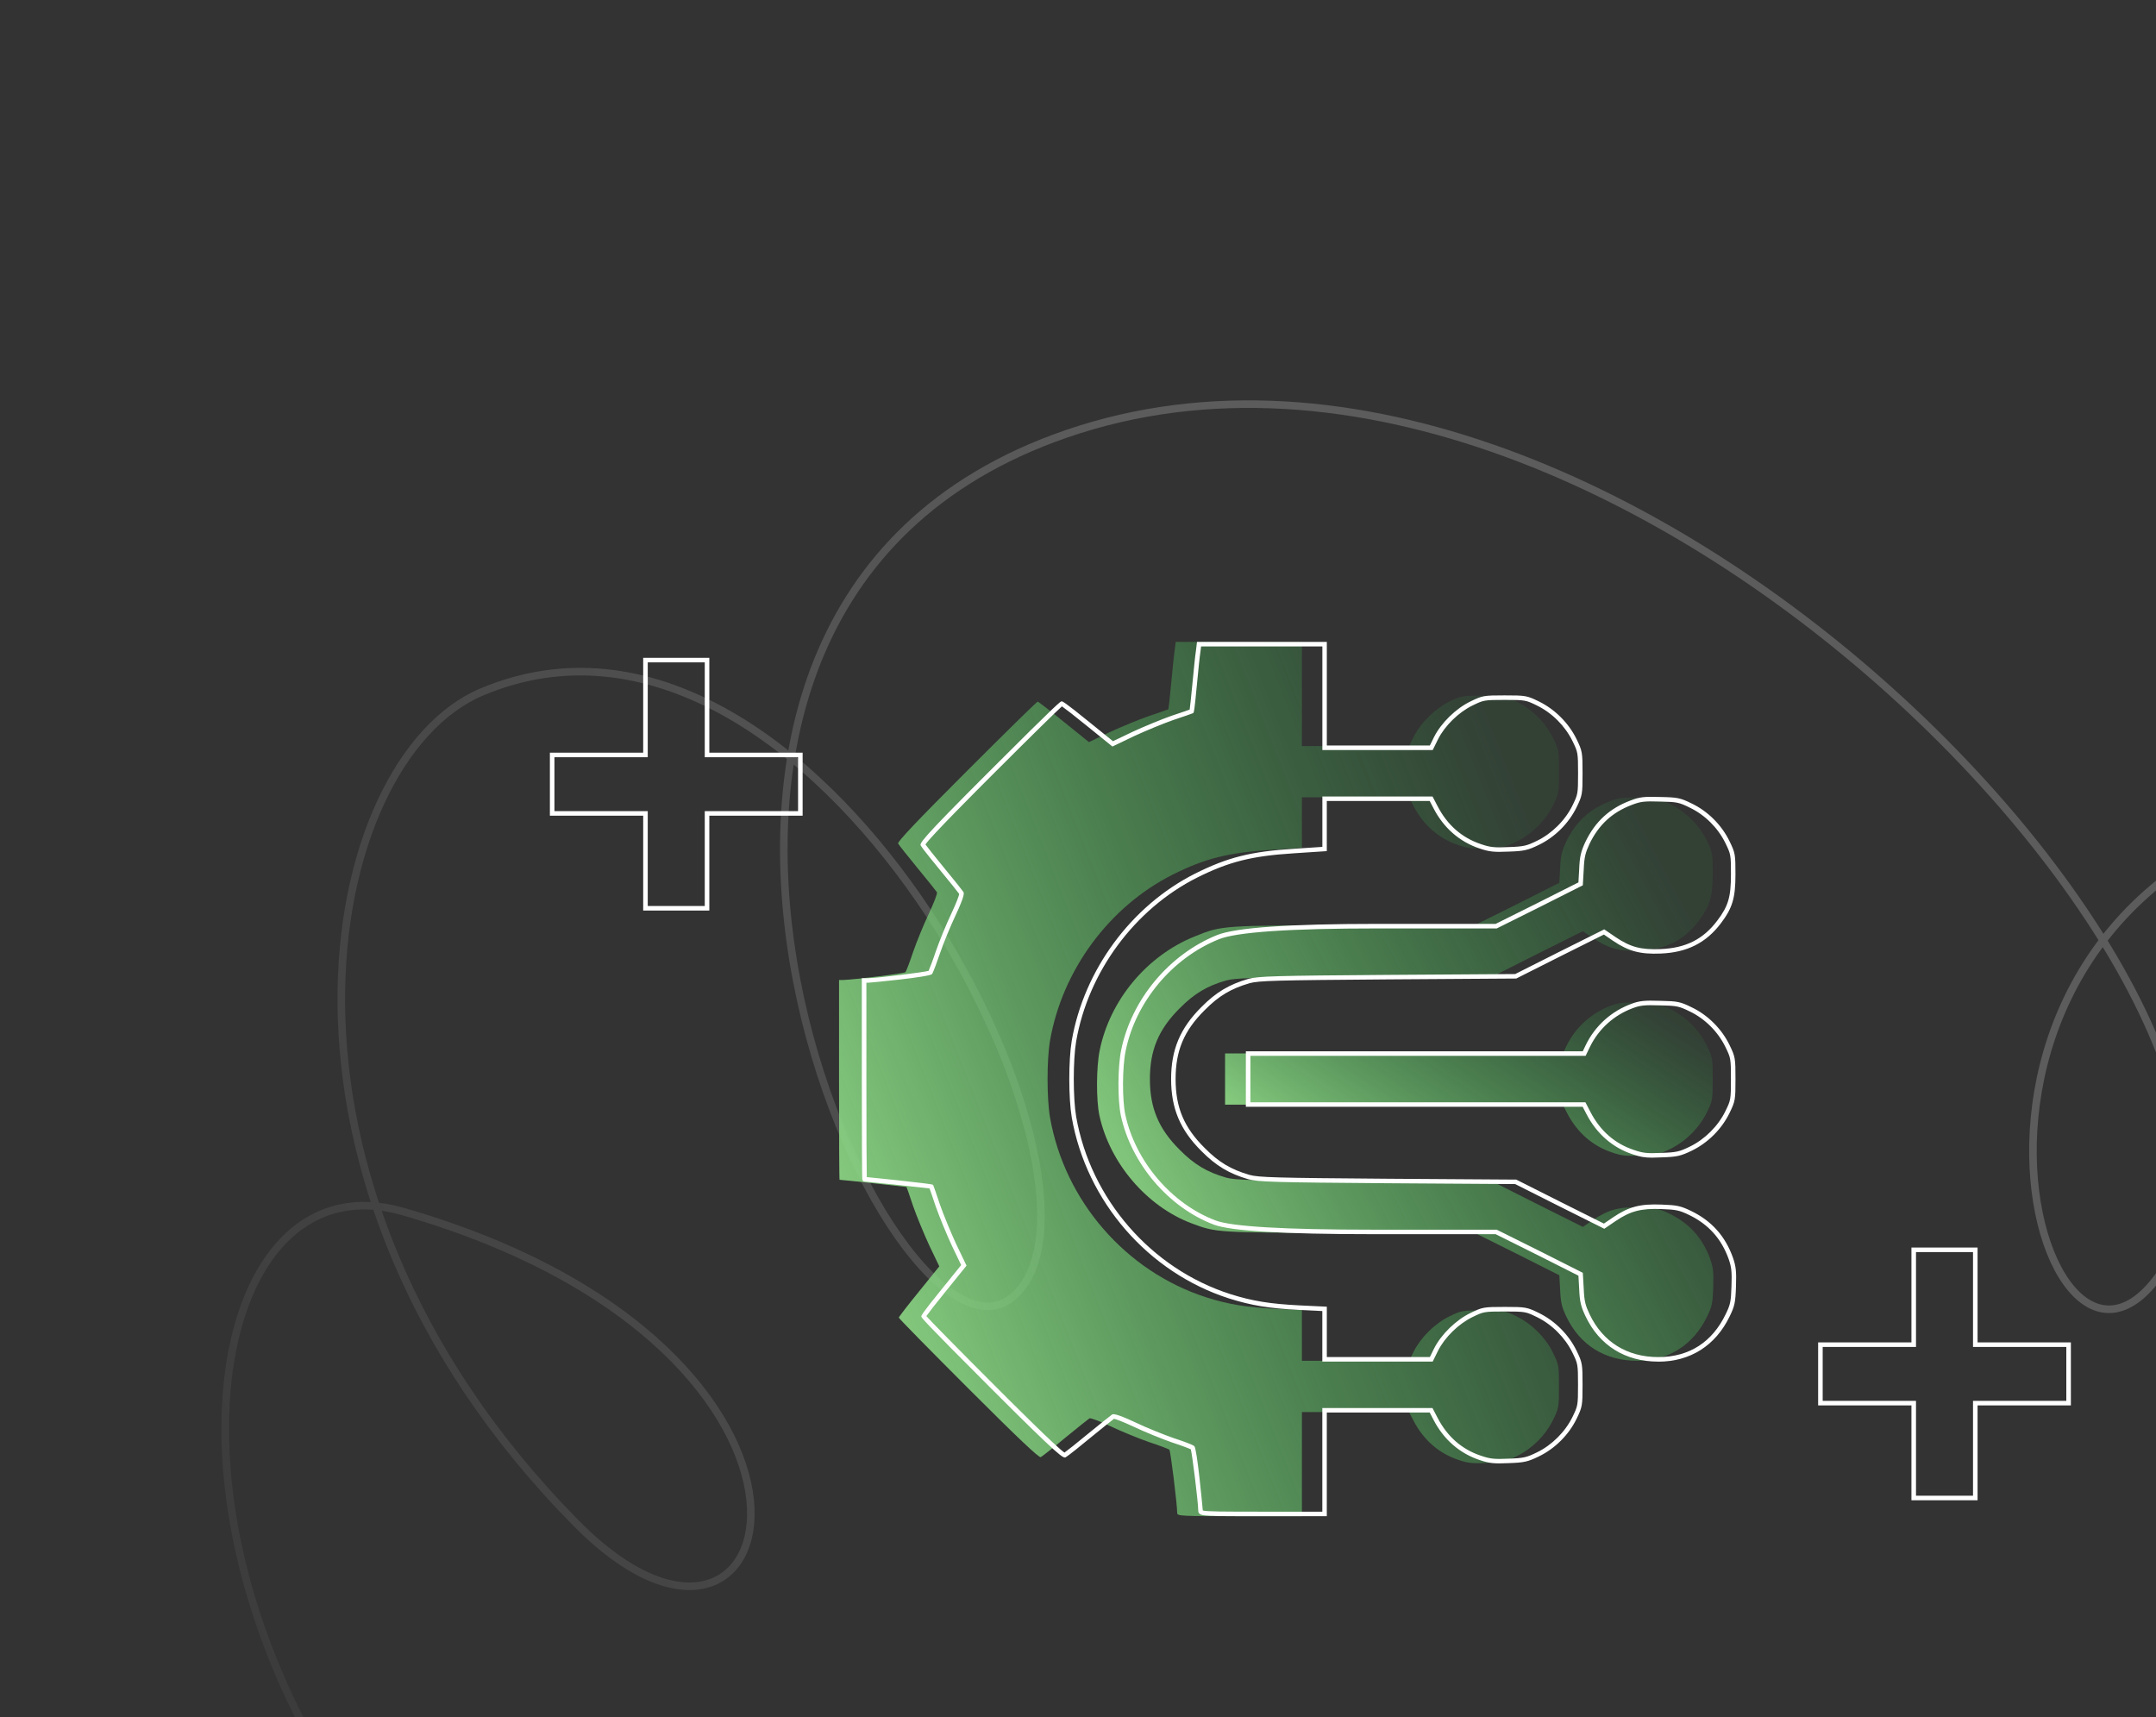 <svg width="570" height="454" viewBox="0 0 570 454" fill="none" xmlns="http://www.w3.org/2000/svg">
<rect x="0" y="0" width="570" height="454" fill="#333333" stroke="none"/>
<path d="M86.321 467.076C40.172 390.456 58.084 306.369 106.418 320.273C234.531 357.126 208.081 459.208 152.286 402.682C62.697 311.918 84.72 200.955 127.333 182.962C215.505 145.731 300.287 312.587 268.309 342.42C236.332 372.252 143.149 166.519 278.48 115.94C427.413 60.277 623.699 275.796 568.829 339.743C534.031 380.298 496.472 215.392 646.001 208.625" stroke="url(#paint0_linear_5726_81763)" stroke-opacity="0.2" stroke-width="2"/>
<path fill-rule="evenodd" clip-rule="evenodd" d="M170.045 240.735V215.656H145.377V198.995H170.045V173.916H187.528V198.995H212.196V215.656H187.528V240.735H170.045ZM186.324 214.452H210.992V200.199H186.324V175.12H171.249V200.199H146.581V214.452H171.249V239.531H186.324V214.452Z" fill="white"/>
<path fill-rule="evenodd" clip-rule="evenodd" d="M505.344 396.647V371.568H480.676V354.907H505.344V329.828H522.827V354.907H547.495V371.568H522.827V396.647H505.344ZM521.623 370.364H546.291V356.111H521.623V331.032H506.548V356.111H481.88V370.364H506.548V395.443H521.623V370.364Z" fill="white"/>
<path d="M310.604 171.599C310.423 172.683 310.017 176.656 309.656 180.493C309.294 184.331 308.933 187.491 308.888 187.536C308.798 187.581 306.54 188.394 303.785 189.297C301.076 190.245 296.38 192.186 293.354 193.586L287.89 196.205L281.297 190.877C277.64 187.897 274.524 185.505 274.343 185.505C274.117 185.505 265.673 193.812 255.513 203.97C242.282 217.198 237.179 222.616 237.45 223.023C237.631 223.384 239.934 226.273 242.598 229.524C245.262 232.729 247.52 235.619 247.701 235.89C247.882 236.206 246.888 238.734 245.579 241.533C244.224 244.378 242.372 248.892 241.424 251.646C240.521 254.355 239.573 256.793 239.392 257.019C239.076 257.38 225.845 259.005 222.865 259.096H221.826V285.507C221.826 300.045 221.871 311.919 221.962 311.919C222.684 311.919 239.618 313.77 239.663 313.815C239.708 313.905 240.521 316.163 241.424 318.917C242.372 321.626 244.314 326.321 245.714 329.346L248.333 334.809L243.005 341.4C240.024 345.057 237.631 348.173 237.631 348.353C237.631 348.579 245.94 357.022 256.1 367.18C269.331 380.408 274.75 385.51 275.156 385.239C275.517 385.059 278.453 382.756 281.659 380.092C284.91 377.429 287.755 375.171 288.026 374.991C288.342 374.81 290.871 375.803 293.67 377.113C296.515 378.467 301.076 380.318 303.785 381.266C306.54 382.169 308.933 383.072 309.159 383.298C309.475 383.569 311.191 397.519 311.236 400.048C311.236 400.815 312.32 400.86 327.718 400.86H344.2V387.09V373.32H358.38H372.514L373.688 375.577C376.352 380.724 380.416 384.246 385.564 385.962C388.048 386.819 389.267 386.955 393.105 386.774C397.214 386.639 398.072 386.413 400.872 385.059C404.981 383.072 408.594 379.505 410.626 375.352C412.116 372.282 412.161 372.056 412.161 366.548C412.161 361.04 412.116 360.814 410.626 357.744C408.594 353.59 405.026 350.024 400.872 347.992C397.801 346.502 397.576 346.457 392.066 346.457C386.557 346.457 386.332 346.502 383.261 347.992C379.423 349.843 375.675 353.545 373.823 357.202L372.559 359.776H358.38H344.2V353.049V346.367L337.562 346.051C329.525 345.644 324.873 344.877 319.003 343.026C297.689 336.208 281.478 317.562 277.595 295.395C276.737 290.338 276.737 280.225 277.595 275.168C280.846 256.477 293.219 239.727 310.017 231.239C318.597 226.95 324.693 225.415 335.982 224.693L344.2 224.151V217.469V210.787H358.38H372.514L373.688 213.045C376.352 218.192 380.416 221.713 385.564 223.429C388.048 224.287 389.267 224.422 393.105 224.242C397.214 224.106 398.072 223.88 400.872 222.526C404.981 220.539 408.594 216.973 410.626 212.819C412.116 209.749 412.161 209.523 412.161 204.015C412.161 198.507 412.116 198.281 410.626 195.211C408.594 191.058 405.026 187.491 400.872 185.459C397.801 183.97 397.576 183.924 392.066 183.924C386.557 183.924 386.332 183.97 383.261 185.459C379.423 187.31 375.675 191.013 373.823 194.67L372.559 197.243H358.38H344.2V183.473V169.703H327.538H310.83L310.604 171.599Z" fill="url(#paint1_linear_5726_81763)"/>
<path d="M425.709 211.826C420.29 213.857 416.587 217.288 414.058 222.526C412.93 224.964 412.613 226.183 412.478 229.433L412.252 233.406L401.053 239.05L389.809 244.648H358.2C323.158 244.648 323.068 244.648 315.843 247.583C303.199 252.684 293.445 264.378 290.736 277.696C289.833 282.031 289.788 290.789 290.646 294.853C293.355 307.449 303.154 318.962 315.03 323.431C321.623 325.914 321.713 325.914 357.116 325.914H389.809L401.053 331.513L412.252 337.156L412.478 341.129C412.613 344.425 412.93 345.599 414.104 348.082C417.716 355.667 424.354 359.775 432.889 359.775C441.107 359.775 447.7 355.577 451.313 348.082C452.622 345.418 452.803 344.561 452.938 340.362C453.074 336.434 452.938 335.17 452.171 332.957C450.184 327.359 446.661 323.431 441.333 320.858C438.714 319.594 437.766 319.368 433.747 319.233C428.192 319.007 425.257 319.774 421.193 322.528L418.484 324.379L406.743 318.51L395.002 312.596L360.909 312.37C330.519 312.144 326.545 312.009 324.107 311.332C319.139 309.887 315.753 307.9 311.914 304.018C306.315 298.464 304.012 292.956 304.012 285.281C304.012 277.606 306.315 272.098 311.914 266.545C315.753 262.662 319.139 260.676 324.107 259.231C326.545 258.554 330.519 258.418 360.909 258.192L395.002 257.967L406.743 252.052L418.484 246.183L421.193 248.034C425.212 250.743 428.147 251.556 433.521 251.33C440.34 251.059 445.216 248.621 449.055 243.519C452.035 239.592 452.803 237.108 452.803 230.878C452.803 225.596 452.758 225.37 451.267 222.3C449.235 218.146 445.668 214.58 441.514 212.593C438.578 211.148 437.991 211.013 433.385 210.923C429.096 210.787 428.057 210.923 425.709 211.826Z" fill="url(#paint2_linear_5726_81763)"/>
<path d="M425.935 265.868C420.787 267.765 416.587 271.557 414.194 276.433L413.201 278.51H368.541H323.881V285.282V292.054H368.541H413.155L414.329 294.312C416.994 299.458 421.058 302.98 426.206 304.696C428.689 305.553 429.908 305.689 433.747 305.508C437.856 305.373 438.714 305.147 441.514 303.793C445.623 301.806 449.236 298.239 451.268 294.086C452.758 291.016 452.803 290.79 452.803 285.282C452.803 279.774 452.758 279.548 451.268 276.478C449.236 272.325 445.668 268.758 441.514 266.771C438.579 265.327 437.946 265.191 433.386 265.101C429.276 264.965 427.967 265.101 425.935 265.868Z" fill="url(#paint3_linear_5726_81763)"/>
<path d="M350.785 400.861H333.79C326.61 400.861 322.083 400.855 319.82 400.741C317.945 400.651 316.796 400.537 316.796 399.453C316.748 396.854 315.227 384.776 314.837 383.189C314.34 382.937 312.496 382.225 309.795 381.339C307.256 380.452 302.669 378.608 299.663 377.177C296.675 375.781 294.992 375.194 294.513 375.111C293.986 375.512 291.471 377.506 288.351 380.063C285.651 382.309 282.441 384.866 281.818 385.231C281.165 385.662 280.656 385.71 262.123 367.176C243.577 348.63 243.577 348.337 243.577 348.025C243.577 347.852 243.577 347.456 249.056 340.731L254.116 334.467L251.673 329.377C250.224 326.245 248.302 321.569 247.379 318.94C246.655 316.742 246.014 314.909 245.757 314.209C243.319 313.903 229.133 312.388 228.582 312.376C227.983 312.376 227.971 311.831 227.953 311.257C227.942 310.903 227.936 310.382 227.924 309.712C227.906 308.376 227.894 306.448 227.882 304.064C227.858 299.388 227.846 292.968 227.846 285.5V258.625H229.481C232.469 258.535 243.93 257.086 245.499 256.678C245.763 256.115 246.547 254.103 247.373 251.624C248.332 248.852 250.194 244.306 251.535 241.498C252.931 238.51 253.523 236.827 253.601 236.348C253.194 235.803 251.122 233.162 248.649 230.192C247.529 228.826 243.918 224.407 243.481 223.658C243.044 223 242.978 222.521 261.536 203.969C280.081 185.423 280.381 185.423 280.692 185.423C280.866 185.423 281.261 185.423 287.986 190.902L294.25 195.962L299.346 193.519C302.478 192.07 307.154 190.147 309.783 189.225C311.993 188.501 313.825 187.854 314.526 187.602C314.64 186.758 314.921 184.219 315.227 180.979C315.562 177.44 315.981 173.26 316.173 172.104L316.46 169.703H350.785V197.1H378.026L379.121 194.872C381.038 191.088 384.918 187.303 388.787 185.435C391.936 183.908 392.272 183.848 397.805 183.848C403.338 183.848 403.679 183.908 406.823 185.435C411.081 187.519 414.722 191.154 416.806 195.411C418.333 198.561 418.393 198.896 418.393 204.43C418.393 209.963 418.333 210.304 416.806 213.448C414.722 217.7 411.087 221.323 406.823 223.383C403.895 224.802 402.925 225.018 398.853 225.15C394.99 225.329 393.691 225.191 391.134 224.311C385.876 222.557 381.672 218.886 378.984 213.688L377.984 211.766H350.779V225.024L342.042 225.599C330.88 226.311 324.904 227.82 316.442 232.048C299.939 240.39 287.704 256.966 284.513 275.314C283.674 280.243 283.674 290.297 284.513 295.232C288.333 317.023 304.34 335.444 325.299 342.145C331.101 343.977 335.724 344.726 343.611 345.127L350.785 345.468V358.78H378.026L379.121 356.553C381.038 352.768 384.918 348.983 388.787 347.115C391.936 345.588 392.272 345.528 397.805 345.528C403.338 345.528 403.679 345.588 406.823 347.115C411.081 349.199 414.722 352.834 416.806 357.092C418.333 360.242 418.393 360.577 418.393 366.11C418.393 371.643 418.333 371.979 416.806 375.129C414.722 379.38 411.087 383.003 406.823 385.063C403.895 386.483 402.925 386.692 398.853 386.83C394.99 387.01 393.691 386.872 391.134 385.992C385.876 384.237 381.672 380.566 378.984 375.368L377.984 373.446H350.779V400.843L350.785 400.861ZM317.987 399.34C318.832 399.651 323.586 399.663 333.796 399.663H349.593V372.266H378.72L380.056 374.835C382.637 379.818 386.493 383.195 391.529 384.872C393.93 385.698 395.092 385.824 398.811 385.65C402.901 385.518 403.625 385.297 406.302 384.003C410.266 382.087 413.794 378.578 415.728 374.626C417.141 371.715 417.195 371.607 417.195 366.128C417.195 360.649 417.141 360.541 415.728 357.631C413.758 353.612 410.326 350.175 406.302 348.205C403.392 346.792 403.278 346.738 397.805 346.738C392.332 346.738 392.218 346.792 389.308 348.205C385.655 349.965 381.996 353.54 380.193 357.098L378.774 359.984H349.593V346.618L343.563 346.33C335.563 345.923 330.862 345.157 324.952 343.294C303.573 336.456 287.243 317.676 283.351 295.441C282.483 290.309 282.483 280.243 283.351 275.117C286.609 256.403 299.088 239.492 315.927 230.982C324.556 226.671 330.646 225.132 341.988 224.407L349.605 223.904V210.574H378.732L380.068 213.143C382.649 218.125 386.505 221.503 391.541 223.179C393.942 224.012 395.104 224.132 398.823 223.958C402.913 223.826 403.637 223.605 406.314 222.311C410.278 220.395 413.806 216.886 415.74 212.933C417.153 210.029 417.207 209.915 417.207 204.436C417.207 198.956 417.153 198.849 415.74 195.938C413.77 191.92 410.338 188.483 406.314 186.513C403.404 185.099 403.29 185.045 397.817 185.045C392.344 185.045 392.23 185.099 389.32 186.513C385.667 188.273 382.008 191.848 380.205 195.405L378.786 198.292H349.605V170.907H317.538L317.37 172.29C317.185 173.398 316.766 177.566 316.43 181.093C315.76 188.195 315.652 188.309 315.496 188.465L315.424 188.537L315.334 188.579C315.173 188.656 312.789 189.507 310.178 190.363C307.592 191.267 302.963 193.172 299.867 194.603L294.1 197.369L287.249 191.83C284.07 189.243 281.59 187.333 280.752 186.746C279.357 187.992 272.961 194.25 262.398 204.813C258.26 208.951 245.948 221.263 244.667 223.263C245.146 223.934 246.864 226.102 249.589 229.431C252.218 232.593 254.5 235.509 254.697 235.809C254.859 236.09 255.158 236.611 252.631 242.007C251.308 244.791 249.463 249.277 248.523 252.007C247.835 254.067 246.715 257.139 246.403 257.529C245.709 258.319 230.361 259.792 229.51 259.816H229.055V285.494C229.055 299.07 229.097 308.969 229.157 311.209C230.816 311.358 235.517 311.861 237.714 312.095C243.527 312.726 246.497 313.101 246.625 313.221L246.697 313.293L246.739 313.382C246.817 313.544 247.667 315.927 248.523 318.538C249.427 321.119 251.332 325.754 252.763 328.85L255.529 334.617L249.99 341.468C247.403 344.642 245.487 347.127 244.906 347.959C246.152 349.355 252.416 355.75 262.973 366.314C267.111 370.452 279.429 382.77 281.423 384.039C282.159 383.518 284.632 381.578 287.591 379.117C290.794 376.494 293.669 374.206 293.974 374.003C294.256 373.835 294.777 373.542 300.178 376.069C303.154 377.488 307.687 379.303 310.184 380.177C311.364 380.566 315.292 381.872 315.754 382.339C316.466 382.943 317.867 397.896 317.987 399.31V399.34ZM438.411 359.99C429.692 359.99 422.86 355.738 419.183 348.013C418.009 345.534 417.65 344.294 417.506 340.863L417.303 337.264L406.47 331.803L395.416 326.299H363.037C339.427 326.299 325.401 325.463 320.957 323.79C308.969 319.275 299.07 307.675 296.328 294.926C295.447 290.77 295.495 282.033 296.417 277.614C299.13 264.272 309.077 252.337 321.754 247.223C326.616 245.247 340.737 244.258 364.115 244.258H395.416L406.476 238.749L417.303 233.294L417.506 229.689C417.638 226.497 417.943 225.168 419.135 222.599C421.746 217.197 425.531 213.718 431.058 211.646C433.507 210.706 434.615 210.574 438.926 210.712C443.537 210.801 444.238 210.945 447.256 212.436C451.502 214.466 455.137 218.083 457.232 222.365C458.759 225.515 458.819 225.844 458.819 231.162C458.819 237.408 458.029 240.067 454.969 244.097C451.065 249.283 446.01 251.828 439.064 252.103C433.645 252.331 430.579 251.51 426.441 248.726L424.034 247.079L412.668 252.762L400.865 258.708L366.81 258.936C337.192 259.158 332.76 259.277 330.353 259.948C325.419 261.385 322.203 263.314 318.49 267.068C313.029 272.488 310.801 277.763 310.801 285.285C310.801 292.806 313.029 298.088 318.484 303.502C322.203 307.262 325.419 309.191 330.359 310.628C332.76 311.292 337.186 311.418 366.81 311.64L400.865 311.867L412.668 317.814L424.034 323.497L426.441 321.856C430.609 319.035 433.609 318.239 439.292 318.473C443.322 318.61 444.34 318.826 447.076 320.149C452.514 322.772 456.137 326.82 458.161 332.527C458.951 334.815 459.095 336.156 458.957 340.115C458.819 344.354 458.616 345.318 457.28 348.037C453.562 355.75 446.861 360.002 438.417 360.002L438.411 359.99ZM364.115 245.462C340.892 245.462 326.922 246.42 322.203 248.337C309.885 253.307 300.226 264.894 297.591 277.859C296.711 282.081 296.663 290.728 297.501 294.681C300.16 307.047 309.759 318.299 321.383 322.676C325.686 324.297 339.571 325.108 363.037 325.108H395.703L407.015 330.737L418.464 336.51L418.71 340.809C418.842 344.067 419.165 345.163 420.273 347.504C423.74 354.786 430.183 358.792 438.417 358.792C446.651 358.792 452.693 354.78 456.208 347.498C457.472 344.923 457.634 344.157 457.765 340.061C457.897 336.246 457.771 335.042 457.035 332.911C455.125 327.521 451.693 323.7 446.561 321.215C443.998 319.976 443.106 319.79 439.256 319.658C433.872 319.443 431.04 320.179 427.123 322.832L424.141 324.868L412.147 318.874L400.589 313.053L366.816 312.831C337.06 312.61 332.593 312.484 330.048 311.778C324.946 310.292 321.472 308.208 317.652 304.346C312.023 298.765 309.616 293.058 309.616 285.285C309.616 277.512 312.017 271.811 317.652 266.224C321.466 262.361 324.94 260.277 330.036 258.798C332.581 258.092 337.048 257.96 366.81 257.744L400.583 257.523L412.135 251.702L424.129 245.708L427.117 247.75C431.052 250.403 433.83 251.139 439.016 250.924C445.669 250.66 450.298 248.337 454.017 243.39C456.915 239.57 457.628 237.168 457.628 231.174C457.628 226.024 457.598 225.868 456.161 222.904C454.184 218.862 450.747 215.442 446.735 213.526C443.867 212.113 443.358 212.011 438.896 211.921C434.735 211.789 433.764 211.903 431.483 212.778C426.261 214.736 422.686 218.023 420.225 223.125C419.171 225.395 418.848 226.545 418.71 229.761L418.464 234.066L407.015 239.833L395.703 245.468H364.115V245.462ZM436.866 306.071C434.717 306.071 433.501 305.825 431.573 305.16C426.315 303.406 422.111 299.735 419.423 294.537L418.422 292.615H329.377V277.943H418.452L419.279 276.218C421.746 271.188 426.01 267.35 431.291 265.403C433.399 264.607 434.758 264.463 438.932 264.601C443.543 264.691 444.244 264.841 447.262 266.326C451.508 268.356 455.143 271.973 457.238 276.254C458.765 279.404 458.825 279.74 458.825 285.273C458.825 290.806 458.765 291.142 457.238 294.291C455.155 298.543 451.52 302.166 447.256 304.226C444.328 305.645 443.358 305.861 439.286 305.993C438.345 306.035 437.555 306.065 436.866 306.065V306.071ZM330.575 291.423H419.147L420.482 293.992C423.063 298.974 426.92 302.352 431.956 304.029C434.357 304.861 435.513 304.987 439.238 304.807C443.328 304.675 444.052 304.454 446.729 303.16C450.693 301.244 454.22 297.735 456.155 293.782C457.568 290.872 457.622 290.758 457.622 285.285C457.622 279.812 457.568 279.698 456.155 276.787C454.178 272.745 450.741 269.326 446.735 267.41C443.897 266.014 443.316 265.895 438.896 265.805C434.866 265.673 433.657 265.793 431.71 266.529C426.722 268.368 422.692 271.997 420.363 276.739L419.213 279.141H330.581V291.417L330.575 291.423Z" fill="white"/>
<defs>
<linearGradient id="paint0_linear_5726_81763" x1="-5.66" y1="503.197" x2="519.448" y2="250.946" gradientUnits="userSpaceOnUse">
<stop stop-color="white" stop-opacity="0"/>
<stop offset="0.752" stop-color="white"/>
</linearGradient>
<linearGradient id="paint1_linear_5726_81763" x1="227.241" y1="400.86" x2="443.336" y2="315.88" gradientUnits="userSpaceOnUse">
<stop stop-color="#9ADF8E"/>
<stop offset="1" stop-color="#34B24C" stop-opacity="0.11"/>
</linearGradient>
<linearGradient id="paint2_linear_5726_81763" x1="294.665" y1="359.775" x2="462.448" y2="272.078" gradientUnits="userSpaceOnUse">
<stop stop-color="#9ADF8E"/>
<stop offset="1" stop-color="#34B24C" stop-opacity="0.11"/>
</linearGradient>
<linearGradient id="paint3_linear_5726_81763" x1="327.548" y1="305.578" x2="378.628" y2="227.966" gradientUnits="userSpaceOnUse">
<stop stop-color="#9ADF8E"/>
<stop offset="1" stop-color="#34B24C" stop-opacity="0.11"/>
</linearGradient>
</defs>
</svg>
